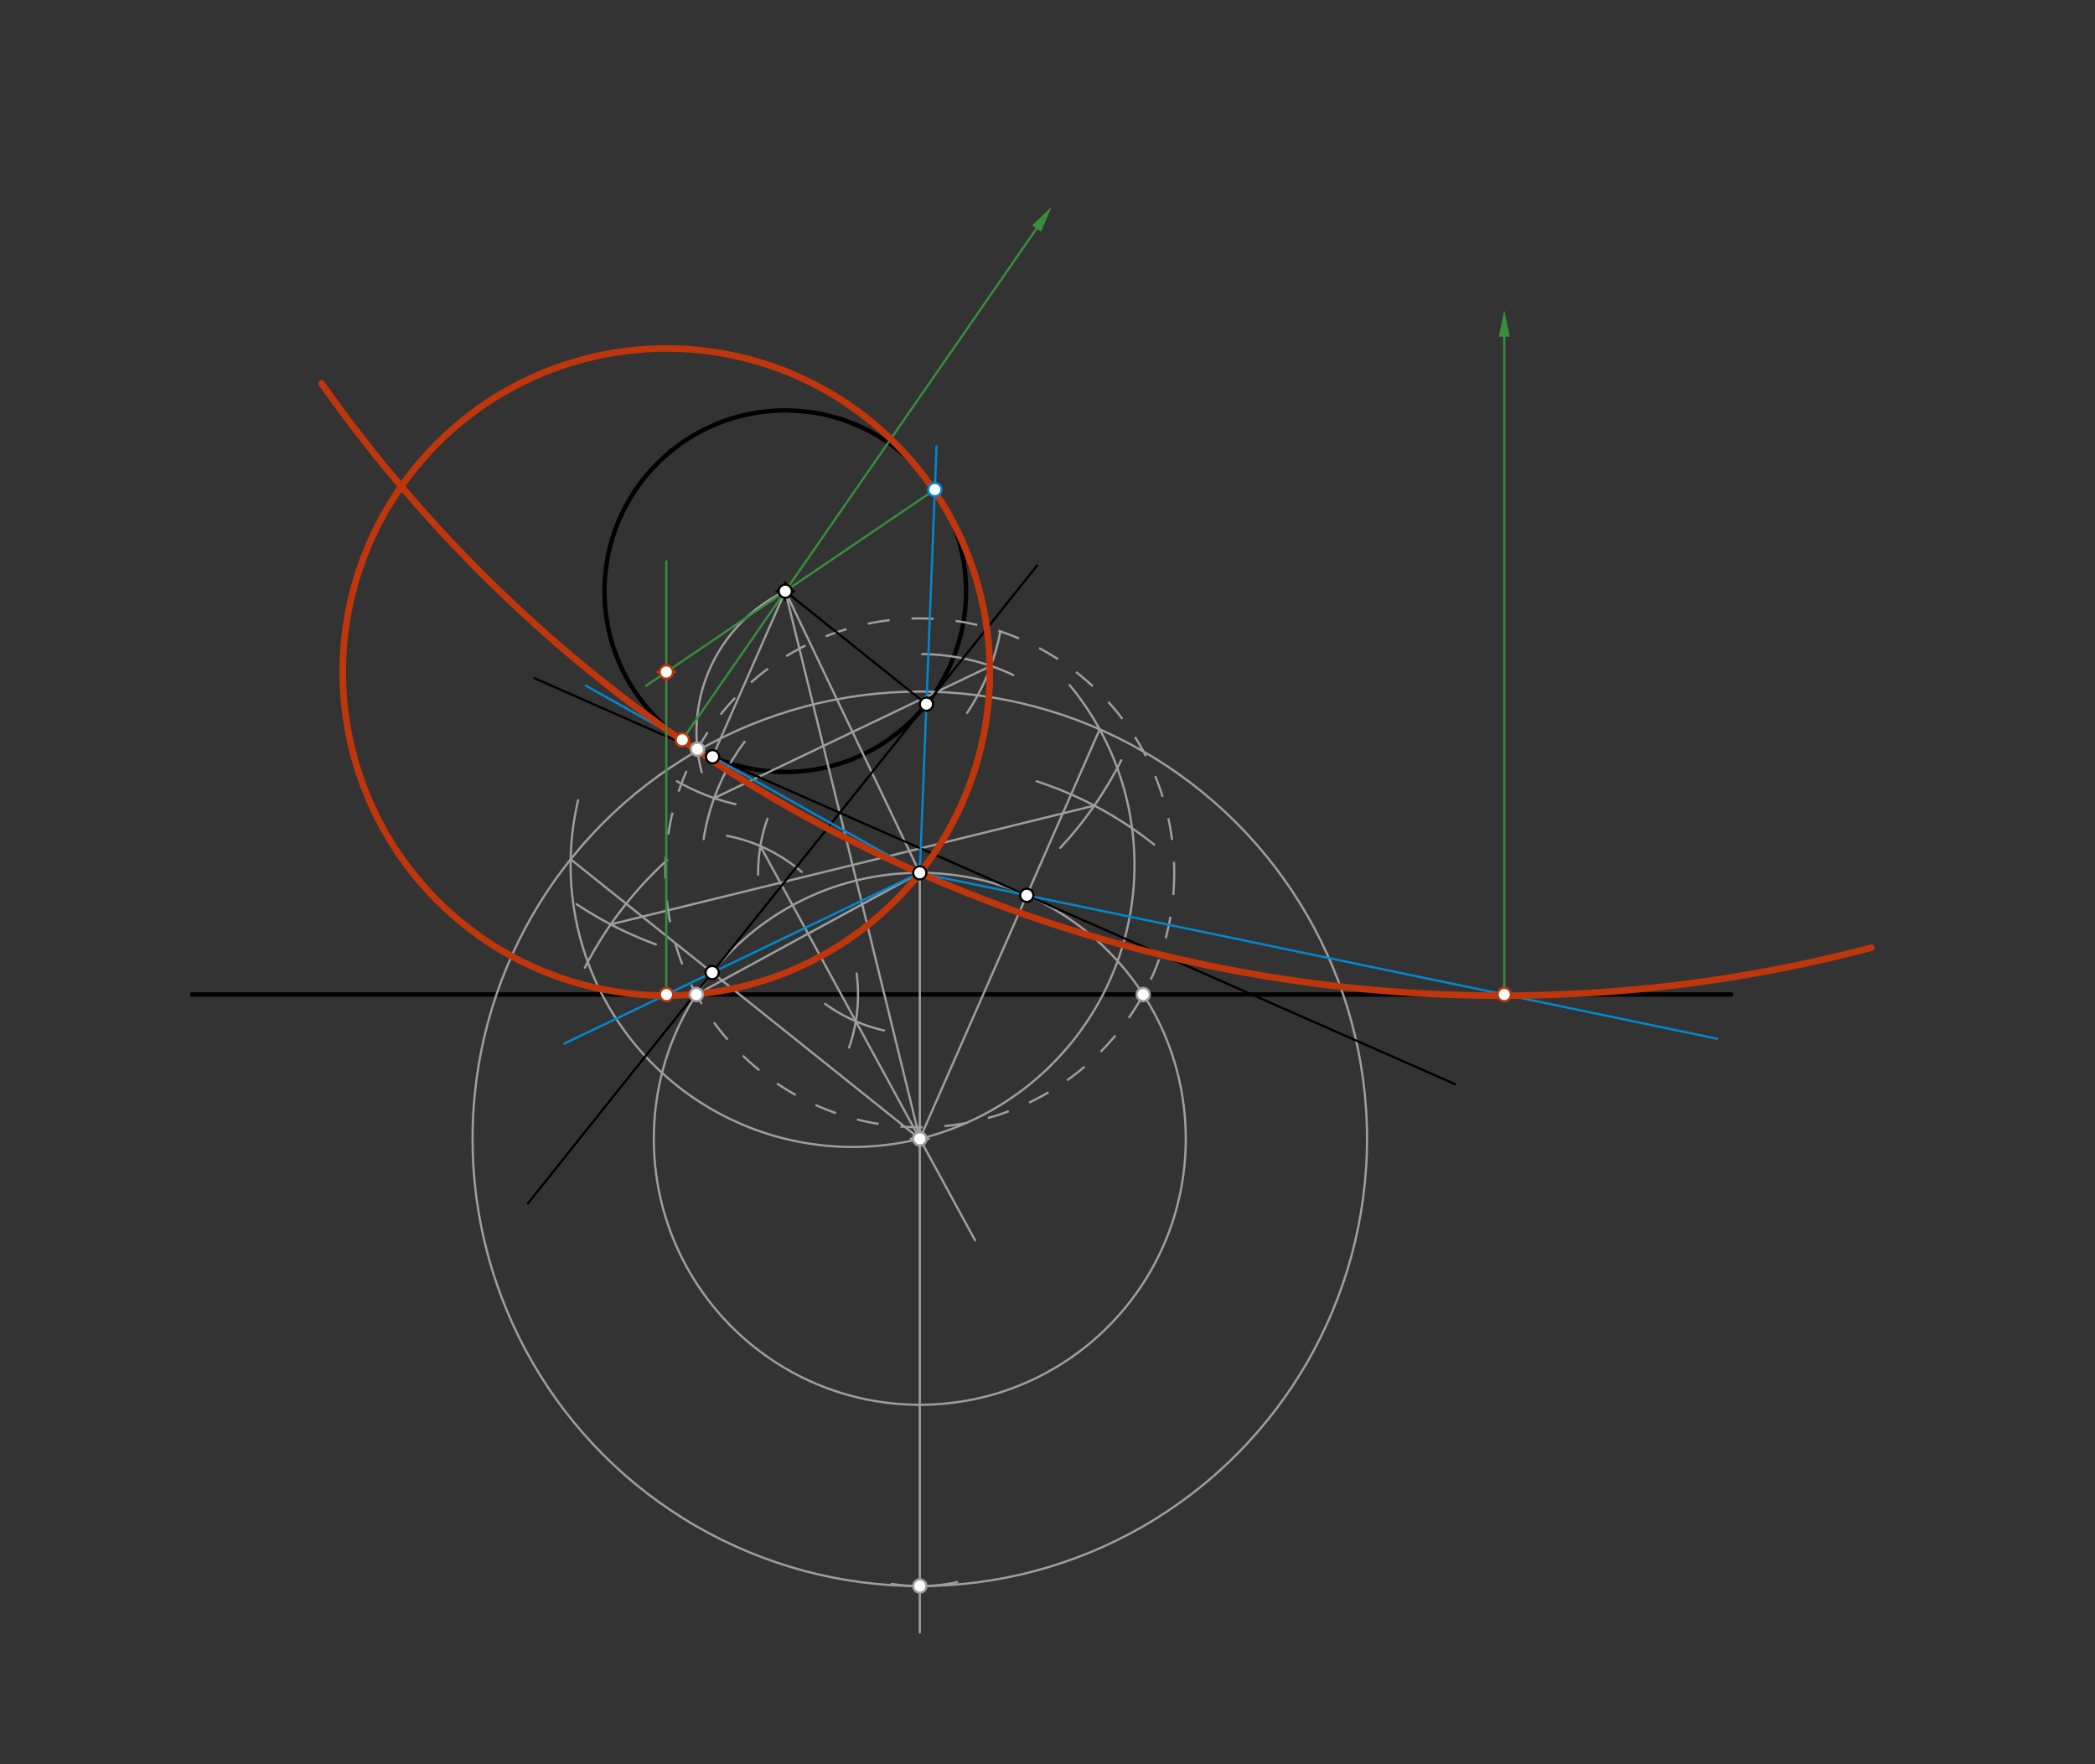 <svg xmlns="http://www.w3.org/2000/svg" class="svg--816" height="100%" preserveAspectRatio="xMidYMid meet" viewBox="0 0 950 800" width="100%"><rect x="0" y="0" width="950" height="800" fill="#333333" stroke="none"/><defs><marker id="marker-arrow" markerHeight="16" markerUnits="userSpaceOnUse" markerWidth="24" orient="auto-start-reverse" refX="24" refY="4" viewBox="0 0 24 8"><path d="M 0 0 L 24 4 L 0 8 z" stroke="inherit"></path></marker></defs><g class="aux-layer--949"></g><g class="main-layer--75a"><g class="element--733"><line stroke="#000000" stroke-dasharray="none" stroke-linecap="round" stroke-width="2" x1="87.091" x2="785.091" y1="450.977" y2="450.977"></line></g><g class="element--733"><g class="center--a87"><line x1="352.092" y1="268.081" x2="360.092" y2="268.081" stroke="#000000" stroke-width="1" stroke-linecap="round"></line><line x1="356.092" y1="264.081" x2="356.092" y2="272.081" stroke="#000000" stroke-width="1" stroke-linecap="round"></line><circle class="hit--87b" cx="356.092" cy="268.081" r="4" stroke="none" fill="transparent"></circle></g><circle cx="356.092" cy="268.081" fill="none" r="81.985" stroke="#000000" stroke-dasharray="none" stroke-width="2"></circle></g><g class="element--733"><line stroke="#9E9E9E" stroke-dasharray="none" stroke-linecap="round" stroke-width="1" x1="417.091" x2="356.092" y1="395.795" y2="268.081"></line></g><g class="element--733"><path d="M 459.455 306.091 A 99.205 99.205 0 0 0 418.166 296.597" fill="none" stroke="#9E9E9E" stroke-dasharray="none" stroke-linecap="round" stroke-width="1"></path></g><g class="element--733"><path d="M 337.636 336.395 A 99.205 99.205 0 0 0 319.074 380.49" fill="none" stroke="#9E9E9E" stroke-dasharray="none" stroke-linecap="round" stroke-width="1"></path></g><g class="element--733"><path d="M 453.62 286.246 A 99.205 99.205 0 0 1 438.535 323.26" fill="none" stroke="#9E9E9E" stroke-dasharray="none" stroke-linecap="round" stroke-width="1"></path></g><g class="element--733"><path d="M 333.516 364.682 A 99.205 99.205 0 0 1 306.967 354.268" fill="none" stroke="#9E9E9E" stroke-dasharray="none" stroke-linecap="round" stroke-width="1"></path></g><g class="element--733"><line stroke="#9E9E9E" stroke-dasharray="none" stroke-linecap="round" stroke-width="1" x1="323.856" x2="449.327" y1="361.902" y2="301.974"></line></g><g class="element--733"><path d="M 356.092 268.081 A 70.767 70.767 0 0 0 318.22 350.193" fill="none" stroke="#9E9E9E" stroke-dasharray="none" stroke-linecap="round" stroke-width="1"></path></g><g class="element--733"><g class="center--a87"><line x1="413.091" y1="395.795" x2="421.091" y2="395.795" stroke="#9E9E9E" stroke-width="1" stroke-linecap="round"></line><line x1="417.091" y1="391.795" x2="417.091" y2="399.795" stroke="#9E9E9E" stroke-width="1" stroke-linecap="round"></line><circle class="hit--87b" cx="417.091" cy="395.795" r="4" stroke="none" fill="transparent"></circle></g><circle cx="417.091" cy="395.795" fill="none" r="115.371" stroke="#9E9E9E" stroke-dasharray="10" stroke-width="1"></circle></g><g class="element--733"><line stroke="#9E9E9E" stroke-dasharray="none" stroke-linecap="round" stroke-width="1" x1="417.091" x2="417.091" y1="395.795" y2="740.318"></line></g><g class="element--733"><line stroke="#9E9E9E" stroke-dasharray="none" stroke-linecap="round" stroke-width="1" x1="315.772" x2="417.091" y1="450.977" y2="395.795"></line></g><g class="element--733"><path d="M 385.018 475.027 A 73.303 73.303 0 0 0 388.452 441.437" fill="none" stroke="#9E9E9E" stroke-dasharray="none" stroke-linecap="round" stroke-width="1"></path></g><g class="element--733"><path d="M 363.565 395.396 A 73.303 73.303 0 0 0 329.668 379.003" fill="none" stroke="#9E9E9E" stroke-dasharray="none" stroke-linecap="round" stroke-width="1"></path></g><g class="element--733"><path d="M 400.885 467.285 A 73.303 73.303 0 0 1 374.169 455.219" fill="none" stroke="#9E9E9E" stroke-dasharray="none" stroke-linecap="round" stroke-width="1"></path></g><g class="element--733"><path d="M 343.793 396.651 A 73.303 73.303 0 0 1 348.006 371.287" fill="none" stroke="#9E9E9E" stroke-dasharray="none" stroke-linecap="round" stroke-width="1"></path></g><g class="element--733"><line stroke="#9E9E9E" stroke-dasharray="none" stroke-linecap="round" stroke-width="1" x1="344.798" x2="442.178" y1="383.665" y2="562.463"></line></g><g class="element--733"><g class="center--a87"><line x1="413.091" y1="516.401" x2="421.091" y2="516.401" stroke="#9E9E9E" stroke-width="1" stroke-linecap="round"></line><line x1="417.091" y1="512.401" x2="417.091" y2="520.401" stroke="#9E9E9E" stroke-width="1" stroke-linecap="round"></line><circle class="hit--87b" cx="417.091" cy="516.401" r="4" stroke="none" fill="transparent"></circle></g><circle cx="417.091" cy="516.401" fill="none" r="120.606" stroke="#9E9E9E" stroke-dasharray="none" stroke-width="1"></circle></g><g class="element--733"><path d="M 404.37 718.221 A 82.205 82.205 0 0 0 434.097 717.433" fill="none" stroke="#9E9E9E" stroke-dasharray="none" stroke-linecap="round" stroke-width="1"></path></g><g class="element--733"><g class="center--a87"><line x1="413.091" y1="516.401" x2="421.091" y2="516.401" stroke="#9E9E9E" stroke-width="1" stroke-linecap="round"></line><line x1="417.091" y1="512.401" x2="417.091" y2="520.401" stroke="#9E9E9E" stroke-width="1" stroke-linecap="round"></line><circle class="hit--87b" cx="417.091" cy="516.401" r="4" stroke="none" fill="transparent"></circle></g><circle cx="417.091" cy="516.401" fill="none" r="202.81" stroke="#9E9E9E" stroke-dasharray="none" stroke-width="1"></circle></g><g class="element--733"><line stroke="#9E9E9E" stroke-dasharray="none" stroke-linecap="round" stroke-width="1" x1="356.092" x2="417.091" y1="268.081" y2="516.401"></line></g><g class="element--733"><path d="M 523.418 383.027 A 170.57 170.57 0 0 0 470.067 354.267" fill="none" stroke="#9E9E9E" stroke-dasharray="none" stroke-linecap="round" stroke-width="1"></path></g><g class="element--733"><path d="M 302.51 390.048 A 170.57 170.57 0 0 0 265.204 438.784" fill="none" stroke="#9E9E9E" stroke-dasharray="none" stroke-linecap="round" stroke-width="1"></path></g><g class="element--733"><path d="M 508.46 344.749 A 170.57 170.57 0 0 1 480.787 384.465" fill="none" stroke="#9E9E9E" stroke-dasharray="none" stroke-linecap="round" stroke-width="1"></path></g><g class="element--733"><path d="M 297.448 428.252 A 170.57 170.57 0 0 1 261.446 409.982" fill="none" stroke="#9E9E9E" stroke-dasharray="none" stroke-linecap="round" stroke-width="1"></path></g><g class="element--733"><line stroke="#9E9E9E" stroke-dasharray="none" stroke-linecap="round" stroke-width="1" x1="276.944" x2="496.239" y1="419.175" y2="365.306"></line></g><g class="element--733"><path d="M 262.159 362.874 A 127.851 127.851 0 1 0 485.015 310.64" fill="none" stroke="#9E9E9E" stroke-dasharray="none" stroke-linecap="round" stroke-width="1"></path></g><g class="element--733"><line stroke="#9E9E9E" stroke-dasharray="none" stroke-linecap="round" stroke-width="1" x1="417.091" x2="258.766" y1="516.401" y2="389.652"></line></g><g class="element--733"><line stroke="#9E9E9E" stroke-dasharray="none" stroke-linecap="round" stroke-width="1" x1="417.091" x2="498.669" y1="516.401" y2="330.721"></line></g><g class="element--733"><line stroke="#9E9E9E" stroke-dasharray="none" stroke-linecap="round" stroke-width="1" x1="356.092" x2="323.297" y1="268.081" y2="342.725"></line></g><g class="element--733"><line stroke="#000000" stroke-dasharray="none" stroke-linecap="round" stroke-width="1" x1="356.092" x2="420.094" y1="268.081" y2="319.318"></line></g><g class="element--733"><line stroke="#000000" stroke-dasharray="none" stroke-linecap="round" stroke-width="1" x1="242.391" x2="659.869" y1="307.538" y2="491.66"></line></g><g class="element--733"><line stroke="#000000" stroke-dasharray="none" stroke-linecap="round" stroke-width="1" x1="470.282" x2="239.305" y1="256.445" y2="545.8"></line></g><g class="element--733"><line stroke="#0288D1" stroke-dasharray="none" stroke-linecap="round" stroke-width="1" x1="255.852" x2="417.091" y1="473.257" y2="395.795"></line></g><g class="element--733"><line stroke="#0288D1" stroke-dasharray="none" stroke-linecap="round" stroke-width="1" x1="417.07" x2="778.618" y1="395.897" y2="471.027"></line></g><g class="element--733"><line stroke="#0288D1" stroke-dasharray="none" stroke-linecap="round" stroke-width="1" x1="417.091" x2="265.597" y1="395.901" y2="310.889"></line></g><g class="element--733"><line stroke="#0288D1" stroke-dasharray="none" stroke-linecap="round" stroke-width="1" x1="417.091" x2="424.679" y1="395.901" y2="202.383"></line></g><g class="element--733"><line stroke="#388E3C" stroke-dasharray="none" stroke-linecap="round" stroke-width="1" x1="682.132" x2="682.132" y1="450.977" y2="152.697"></line><path d="M682.132,140.697 l12,2.5 l0,-5 z" fill="#388E3C" stroke="#388E3C" stroke-width="0" transform="rotate(90, 682.132, 140.697)"></path></g><g class="element--733"><line stroke="#388E3C" stroke-dasharray="none" stroke-linecap="round" stroke-width="1" x1="309.398" x2="470.041" y1="335.468" y2="103.633"></line><path d="M476.875,93.77 l12,2.5 l0,-5 z" fill="#388E3C" stroke="#388E3C" stroke-width="0" transform="rotate(124.719, 476.875, 93.77)"></path></g><g class="element--733"><path d="M 145.824 173.891 A 654.935 654.935 0 0 0 848.543 429.727" fill="none" stroke="#BF360C" stroke-dasharray="none" stroke-linecap="round" stroke-width="3"></path></g><g class="element--733"><line stroke="#388E3C" stroke-dasharray="none" stroke-linecap="round" stroke-width="1" x1="302.136" x2="302.136" y1="450.977" y2="254.574"></line></g><g class="element--733"><line stroke="#388E3C" stroke-dasharray="none" stroke-linecap="round" stroke-width="1" x1="423.909" x2="292.979" y1="222.012" y2="310.954"></line></g><g class="element--733"><g class="center--a87"><line x1="298.136" y1="304.734" x2="306.136" y2="304.734" stroke="#BF360C" stroke-width="1" stroke-linecap="round"></line><line x1="302.136" y1="300.734" x2="302.136" y2="308.734" stroke="#BF360C" stroke-width="1" stroke-linecap="round"></line><circle class="hit--87b" cx="302.136" cy="304.734" r="4" stroke="none" fill="transparent"></circle></g><circle cx="302.136" cy="304.734" fill="none" r="146.718" stroke="#BF360C" stroke-dasharray="none" stroke-width="3"></circle></g><g class="element--733"><circle cx="417.091" cy="395.795" r="3" stroke="#000000" stroke-width="1" fill="#ffffff"></circle>}</g><g class="element--733"><circle cx="356.092" cy="268.081" r="3" stroke="#000000" stroke-width="1" fill="#ffffff"></circle>}</g><g class="element--733"><circle cx="316.255" cy="339.736" r="3" stroke="#9E9E9E" stroke-width="1" fill="#ffffff"></circle>}</g><g class="element--733"><circle cx="315.772" cy="450.977" r="3" stroke="#9E9E9E" stroke-width="1" fill="#ffffff"></circle>}</g><g class="element--733"><circle cx="518.409" cy="450.977" r="3" stroke="#9E9E9E" stroke-width="1" fill="#ffffff"></circle>}</g><g class="element--733"><circle cx="417.091" cy="516.401" r="3" stroke="#9E9E9E" stroke-width="1" fill="#ffffff"></circle>}</g><g class="element--733"><circle cx="417.091" cy="719.211" r="3" stroke="#9E9E9E" stroke-width="1" fill="#ffffff"></circle>}</g><g class="element--733"><circle cx="322.94" cy="441.027" r="3" stroke="#000000" stroke-width="1" fill="#ffffff"></circle>}</g><g class="element--733"><circle cx="417.091" cy="516.401" r="3" stroke="#9E9E9E" stroke-width="1" fill="#ffffff"></circle>}</g><g class="element--733"><circle cx="465.603" cy="405.982" r="3" stroke="#000000" stroke-width="1" fill="#ffffff"></circle>}</g><g class="element--733"><circle cx="323.115" cy="343.14" r="3" stroke="#000000" stroke-width="1" fill="#ffffff"></circle>}</g><g class="element--733"><circle cx="420.094" cy="319.318" r="3" stroke="#000000" stroke-width="1" fill="#ffffff"></circle>}</g><g class="element--733"><circle cx="302.228" cy="450.977" r="3" stroke="#BF360C" stroke-width="1" fill="#ffffff"></circle>}</g><g class="element--733"><circle cx="682.132" cy="450.977" r="3" stroke="#BF360C" stroke-width="1" fill="#ffffff"></circle>}</g><g class="element--733"><circle cx="309.398" cy="335.468" r="3" stroke="#BF360C" stroke-width="1" fill="#ffffff"></circle>}</g><g class="element--733"><circle cx="423.909" cy="222.012" r="3" stroke="#0288D1" stroke-width="1" fill="#ffffff"></circle>}</g><g class="element--733"><circle cx="302.136" cy="304.734" r="3" stroke="#BF360C" stroke-width="1" fill="#ffffff"></circle>}</g></g><g class="snaps-layer--ac6"></g><g class="temp-layer--52d"></g></svg>